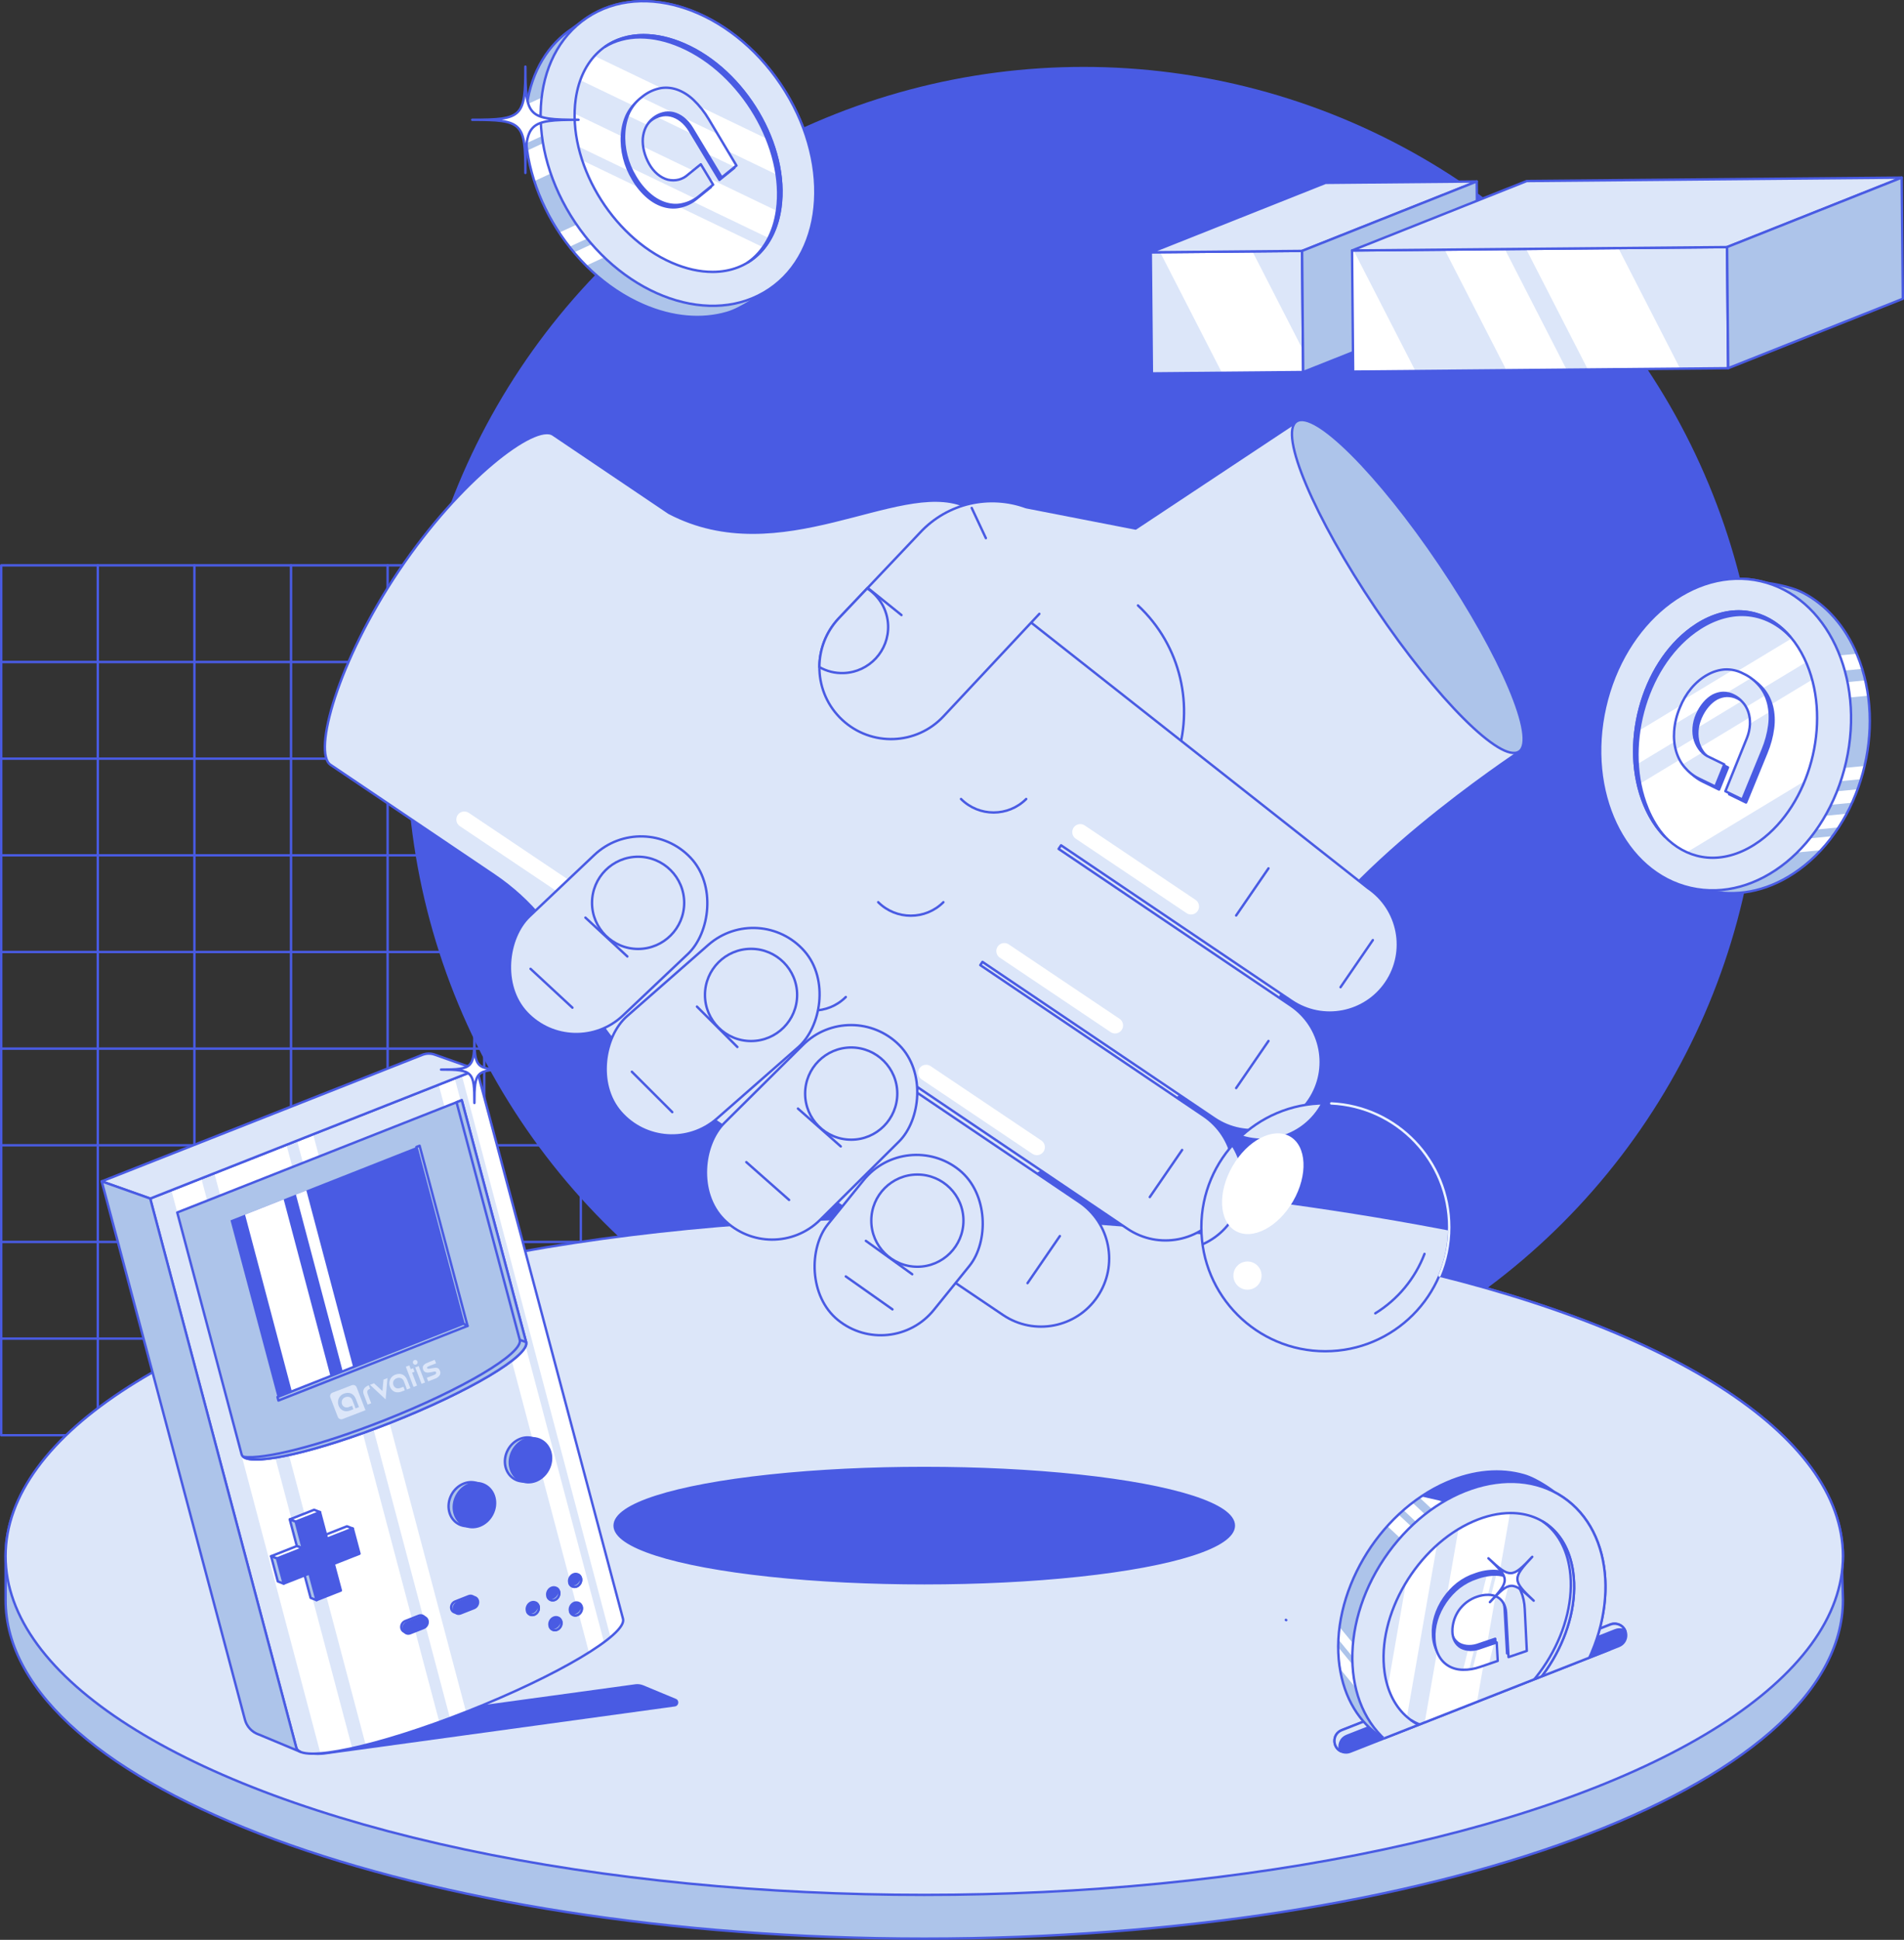 <svg xmlns="http://www.w3.org/2000/svg" xmlns:xlink="http://www.w3.org/1999/xlink" id="Ebene_2" data-name="Ebene 2" viewBox="0 0 594.59 605.49"><rect x="0" y="0" width="594.59" height="605.49" fill="#333333" stroke="none"/><defs><style> .cls-1, .cls-2, .cls-3, .cls-4 { fill: none; } .cls-2 { stroke: #ebf3ff; } .cls-2, .cls-3, .cls-4, .cls-5, .cls-6, .cls-7, .cls-8, .cls-9 { stroke-linecap: round; stroke-linejoin: round; } .cls-2, .cls-3, .cls-5, .cls-6, .cls-7, .cls-8, .cls-9 { stroke-width: .75px; } .cls-10 { clip-path: url(#clippath); } .cls-3, .cls-11, .cls-5, .cls-6, .cls-7, .cls-8, .cls-9 { stroke: #495be3; } .cls-12, .cls-9 { fill: #ebf3ff; } .cls-13, .cls-8 { fill: #fff; } .cls-14, .cls-7 { fill: #adc4ea; } .cls-15, .cls-6 { fill: #dce6f9; } .cls-16, .cls-11, .cls-5 { fill: #495be3; } .cls-4 { stroke: #fff; stroke-width: 5px; } .cls-17 { clip-path: url(#clippath-1); } .cls-18 { clip-path: url(#clippath-4); } .cls-19 { clip-path: url(#clippath-3); } .cls-20 { clip-path: url(#clippath-2); } .cls-21 { clip-path: url(#clippath-7); } .cls-22 { clip-path: url(#clippath-8); } .cls-23 { clip-path: url(#clippath-6); } .cls-24 { clip-path: url(#clippath-5); } .cls-25 { clip-path: url(#clippath-14); } .cls-26 { clip-path: url(#clippath-13); } .cls-27 { clip-path: url(#clippath-12); } .cls-28 { clip-path: url(#clippath-10); } .cls-29 { clip-path: url(#clippath-15); } .cls-30 { clip-path: url(#clippath-11); } .cls-11 { stroke-miterlimit: 10; } </style><clipPath id="clippath"><rect class="cls-6" x="364.27" y="73.82" width="37.81" height="47.23" transform="translate(289.21 481.48) rotate(-90.52)"></rect></clipPath><clipPath id="clippath-1"><rect class="cls-6" x="462.05" y="38" width="37.81" height="117.1" transform="translate(388.76 578.37) rotate(-90.52)"></rect></clipPath><clipPath id="clippath-2"><path class="cls-6" d="m46.9,374.1l45.63,171.44c1.29,4.84,25.18-.24,53.35-11.35,28.18-11.11,49.97-24.05,48.68-28.89l-45.63-171.44-102.04,40.25Z"></path></clipPath><clipPath id="clippath-3"><polygon class="cls-16" points="146.01 413.86 86.95 437.15 71.98 380.91 131.04 357.62 146.01 413.86"></polygon></clipPath><clipPath id="clippath-4"><path class="cls-7" d="m561.81,271.46c19.47-14.17,27.61-44.15,18.18-66.97-3.76-9.08-9.73-15.65-16.8-19.39h0s-.03-.02-.05-.02c-4.32-2.28-11.32-3.13-11.32-3.13h0c-9.49-2.87-20.25-1.09-30.01,6.02-19.47,14.17-27.61,44.15-18.18,66.97,4.56,11.02,12.38,18.34,21.45,21.38h0s.12.04.12.04c2.11.7,4.28,1.17,6.49,1.4l3.08.46h0c8.72,1.69,18.27-.38,27.03-6.76Z"></path></clipPath><clipPath id="clippath-5"><path class="cls-6" d="m534.84,267.74c-9.08,0-17.06-6.19-21.35-16.56-7.64-18.49-.9-43.73,14.73-55.1,4.73-3.44,9.82-5.26,14.73-5.26,9.08,0,17.06,6.19,21.35,16.56,7.64,18.49.9,43.73-14.73,55.1-4.73,3.44-9.82,5.26-14.73,5.26Z"></path></clipPath><clipPath id="clippath-6"><path class="cls-6" d="m544.1,249.54l6.37-15.55c1.01-2.43,1.71-5,2.05-7.6.31-2.33.2-4.64-.32-6.77-.53-2.11-1.46-3.98-2.72-5.47-1.46-1.73-3.2-3.06-5.14-3.93-1.72-.91-3.63-1.34-5.59-1.27-1.88.1-3.78.68-5.58,1.69-3.7,2.04-6.78,5.72-8.58,10.22-.98,2.32-1.59,4.81-1.78,7.31-.34,4.44.88,8.59,3.34,11.39,1.26,1.48,2.74,2.65,4.39,3.44l5.13,2.5,2.79-6.91-4.55-2.22c-2.11-.87-3.75-2.76-4.59-5.28-.76-2.51-.54-5.46.62-8.05.58-1.34,1.34-2.58,2.25-3.64.83-.97,1.78-1.76,2.8-2.32,1-.5,2.04-.78,3.07-.82,1.17-.02,2.31.24,3.34.77,1.05.5,2,1.23,2.81,2.16.77.83,1.37,1.88,1.77,3.07.39,1.19.56,2.49.5,3.84-.07,1.43-.39,2.87-.93,4.22l-6.74,16.65,5.27,2.57Z"></path></clipPath><clipPath id="clippath-7"><polygon class="cls-1" points="432.99 542.06 504.99 513.76 515.52 444.78 443.93 424.36 389.57 459.9 414.49 518.76 427.38 544.27 432.99 542.06"></polygon></clipPath><clipPath id="clippath-8"><path class="cls-7" d="m418.31,520.09c-3.12-22.3,11.86-47.98,33.46-57.36,8.6-3.74,16.95-4.32,24.09-2.27h0s.03,0,.04.01c4.37,1.26,9.51,5.23,9.51,5.23h0c8.14,4.22,13.96,12.42,15.53,23.6,3.12,22.3-11.86,47.98-33.46,57.36-10.44,4.53-20.51,4.42-28.48.59h0s-.09-.05-.09-.05c-1.85-.9-3.59-1.99-5.18-3.27l-2.33-1.69h0c-6.85-4.52-11.68-12.14-13.08-22.17Z"></path></clipPath><clipPath id="clippath-10"><path class="cls-6" d="m451.88,540.35c-10.43,0-17.91-7.05-19.5-18.41-2.51-17.9,10.17-39.44,27.68-47.05,4.02-1.75,7.96-2.63,11.71-2.63,10.43,0,17.9,7.05,19.49,18.41,2.51,17.9-10.17,39.44-27.68,47.05-4.02,1.75-7.96,2.63-11.71,2.63h0Z"></path></clipPath><clipPath id="clippath-11"><path class="cls-6" d="m476.8,515.29l-.64-13.05c-.08-2.05-.51-3.97-1.26-5.69-.67-1.53-1.7-2.79-3.02-3.68-1.32-.87-2.9-1.34-4.61-1.38-1.99-.05-4.07.31-6.14,1.07-1.89.6-3.75,1.58-5.46,2.89-1.63,1.28-3.07,2.84-4.26,4.58-2.45,3.57-3.69,7.67-3.46,11.42.07,1.97.54,3.79,1.38,5.35,1.49,2.77,4.25,4.37,7.56,4.38,1.71.04,3.5-.26,5.28-.87l5.55-1.89-.32-5.77-4.93,1.67c-2.22.87-4.43.84-6.2-.06-1.69-.95-2.68-2.79-2.71-5.02-.03-1.15.15-2.35.52-3.55.34-1.09.87-2.16,1.55-3.14.68-.93,1.49-1.77,2.39-2.46,1.03-.77,2.14-1.35,3.27-1.72,1.13-.39,2.27-.59,3.36-.58,1.02-.02,1.97.19,2.81.61.82.43,1.5,1.07,1.99,1.88.52.87.82,1.9.88,3.03l.76,13.92,5.7-1.94Z"></path></clipPath><clipPath id="clippath-12"><circle class="cls-9" cx="413.85" cy="383.07" r="38.69"></circle></clipPath><clipPath id="clippath-13"><path class="cls-7" d="m164.51,32.96c-3.39,24.2,12.87,52.07,36.32,62.25,9.34,4.06,18.4,4.69,26.15,2.46h0s.03,0,.04-.01c4.74-1.37,10.32-5.67,10.32-5.67h0c8.83-4.58,15.15-13.48,16.85-25.62,3.39-24.2-12.87-52.07-36.32-62.25-11.33-4.92-22.25-4.8-30.91-.64h0s-.1.05-.1.05c-2.01.97-3.89,2.15-5.63,3.55l-2.53,1.83h0c-7.43,4.91-12.68,13.18-14.2,24.06Z"></path></clipPath><clipPath id="clippath-14"><path class="cls-6" d="m222.53,84.87c11.32,0,19.43-7.66,21.16-19.98,2.72-19.42-11.04-42.8-30.04-51.06-4.37-1.9-8.64-2.86-12.71-2.86-11.32,0-19.43,7.66-21.16,19.98-2.72,19.42,11.04,42.8,30.04,51.06,4.37,1.9,8.64,2.86,12.71,2.86Z"></path></clipPath><clipPath id="clippath-15"><path class="cls-6" d="m229.99,51.69l-8.63-14.44c-1.34-2.27-2.95-4.31-4.75-6.03-1.61-1.54-3.43-2.66-5.31-3.3-1.87-.61-3.76-.71-5.52-.3-2.04.48-3.93,1.45-5.57,2.86-1.55,1.18-2.83,2.79-3.77,4.72-.87,1.87-1.38,4.01-1.51,6.28-.3,4.66.95,9.59,3.47,13.72,1.28,2.19,2.86,4.1,4.67,5.62,3.2,2.7,6.97,3.74,10.34,2.85,1.76-.42,3.39-1.23,4.82-2.4l4.47-3.62-3.85-6.38-3.97,3.21c-1.72,1.57-3.98,2.15-6.32,1.61-2.29-.6-4.42-2.39-5.82-4.89-.73-1.28-1.29-2.67-1.64-4.11-.32-1.32-.45-2.65-.36-3.94.12-1.23.43-2.38.92-3.4.57-1.14,1.34-2.1,2.26-2.81.91-.74,1.94-1.27,3.05-1.56,1.02-.3,2.12-.32,3.22-.07,1.1.26,2.18.79,3.17,1.56,1.06.83,1.99,1.9,2.74,3.15l9.28,15.37,4.59-3.71Z"></path></clipPath></defs><g id="Ebene_2-2" data-name="Ebene 2"><circle class="cls-11" cx="338.38" cy="232.31" r="210.93"></circle><g><rect class="cls-3" x=".38" y="176.46" width="271.52" height="271.52"></rect><line class="cls-3" x1=".38" y1="417.82" x2="271.9" y2="417.82"></line><line class="cls-3" x1=".38" y1="387.65" x2="271.9" y2="387.65"></line><line class="cls-3" x1=".38" y1="357.48" x2="271.9" y2="357.48"></line><line class="cls-3" x1=".38" y1="327.31" x2="271.9" y2="327.31"></line><line class="cls-3" x1=".38" y1="297.14" x2="271.9" y2="297.14"></line><line class="cls-3" x1=".38" y1="266.97" x2="271.9" y2="266.97"></line><line class="cls-3" x1=".38" y1="236.8" x2="271.9" y2="236.8"></line><line class="cls-3" x1=".38" y1="206.63" x2="271.9" y2="206.63"></line><line class="cls-3" x1="241.73" y1="176.46" x2="241.73" y2="447.99"></line><line class="cls-3" x1="211.56" y1="176.46" x2="211.56" y2="447.99"></line><line class="cls-3" x1="181.39" y1="176.46" x2="181.39" y2="447.99"></line><line class="cls-3" x1="151.22" y1="176.46" x2="151.22" y2="447.99"></line><line class="cls-3" x1="121.05" y1="176.46" x2="121.05" y2="447.99"></line><line class="cls-3" x1="90.88" y1="176.46" x2="90.88" y2="447.99"></line><line class="cls-3" x1="60.71" y1="176.46" x2="60.71" y2="447.99"></line><line class="cls-3" x1="30.54" y1="176.46" x2="30.54" y2="447.99"></line></g><g><path class="cls-7" d="m575.53,485.71c0-1.54-.14-3.07-.32-4.6v-.02h0c-6.57-56.25-132.34-101.11-286.58-101.11S1.74,427.31,1.74,485.71v13.66c0,58.4,128.45,105.74,286.89,105.74s286.89-47.34,286.89-105.74l-.28-9.59c.14-1.36.28-2.71.28-4.08Z"></path><ellipse class="cls-6" cx="288.63" cy="485.71" rx="286.89" ry="105.74"></ellipse></g><g><g><g><rect class="cls-15" x="364.27" y="73.82" width="37.81" height="47.23" transform="translate(289.21 481.48) rotate(-90.52)"></rect><g class="cls-10"><rect class="cls-13" x="370.24" y="31.01" width="25.76" height="120.19" transform="translate(.65 184.89) rotate(-27.15)"></rect></g><rect class="cls-3" x="364.27" y="73.82" width="37.81" height="47.23" transform="translate(289.21 481.48) rotate(-90.52)"></rect></g><polygon class="cls-6" points="359.39 78.75 413.93 57.07 461.16 56.64 406.62 78.32 359.39 78.75"></polygon><polygon class="cls-7" points="406.62 78.32 406.96 116.13 461.5 94.46 461.16 56.64 406.62 78.32"></polygon></g><g><g><rect class="cls-15" x="462.05" y="38" width="37.81" height="117.1" transform="translate(388.76 578.37) rotate(-90.52)"></rect><g class="cls-17"><rect class="cls-13" x="491.14" y="42.89" width="25.76" height="120.19" transform="translate(8.55 241.38) rotate(-27.15)"></rect><rect class="cls-13" x="465.17" y="43.15" width="16.8" height="120.19" transform="translate(5.08 227.51) rotate(-27.15)"></rect><rect class="cls-13" x="420.04" y="47.62" width="16.8" height="120.19" transform="translate(-1.94 207.41) rotate(-27.15)"></rect></g><rect class="cls-3" x="462.05" y="38" width="37.81" height="117.1" transform="translate(388.76 578.37) rotate(-90.52)"></rect></g><polygon class="cls-6" points="422.24 78.18 476.78 56.5 593.87 55.44 539.34 77.12 422.24 78.18"></polygon><polygon class="cls-7" points="539.34 77.12 539.68 114.93 594.22 93.26 593.87 55.44 539.34 77.12"></polygon></g></g><g><path class="cls-16" d="m211.05,530.25l-10.17-4.22c-.77-.32-1.61-.43-2.43-.33l-117.23,16.04,11.38,4.73c2.83,1.17,5.92,1.57,8.95,1.16l109.18-14.99c1.27-.16,1.51-1.89.33-2.39Z"></path><g><path class="cls-15" d="m46.9,374.1l45.63,171.44c1.29,4.84,25.18-.24,53.35-11.35,28.18-11.11,49.97-24.05,48.68-28.89l-45.63-171.44-102.04,40.25Z"></path><g class="cls-20"><polygon class="cls-13" points="140.91 551.56 118.2 559.74 63.8 354.33 86.5 346.15 140.91 551.56"></polygon><polygon class="cls-13" points="148.85 546.84 144.21 550.23 89.8 344.82 94.44 341.43 148.85 546.84"></polygon><polygon class="cls-13" points="112.38 554.72 103.25 559.3 48.85 353.88 57.97 349.3 112.38 554.72"></polygon><polygon class="cls-13" points="200.57 527.54 195.93 530.93 141.53 325.52 146.17 322.13 200.57 527.54"></polygon><polygon class="cls-13" points="193.63 531.51 188.99 534.9 134.59 329.49 139.23 326.1 193.63 531.51"></polygon></g><path class="cls-3" d="m46.9,374.1l45.63,171.44c1.29,4.84,25.18-.24,53.35-11.35,28.18-11.11,49.97-24.05,48.68-28.89l-45.63-171.44-102.04,40.25Z"></path></g><path class="cls-7" d="m55.35,378.45l20.1,75.51c1.12,4.22,21.92-.21,46.46-9.89,24.54-9.68,43.52-20.94,42.39-25.16l-20.1-75.51-88.85,35.05Z"></path><g><polygon class="cls-16" points="146.01 413.86 86.95 437.15 71.98 380.91 131.04 357.62 146.01 413.86"></polygon><g class="cls-19"><polygon class="cls-13" points="132.9 541.68 120.98 546.99 66.58 341.58 78.5 336.26 132.9 541.68"></polygon><polygon class="cls-13" points="141.71 545.37 138.87 548.28 84.47 342.87 87.3 339.95 141.71 545.37"></polygon></g></g><path class="cls-7" d="m164.3,418.92l-20.1-75.51-1.63.64,19.74,74.15c1.12,4.22-17.86,15.48-42.39,25.16-20.04,7.9-37.58,12.3-43.95,11.35,3.5,2.83,23.1-1.62,45.94-10.63,24.54-9.68,43.52-20.94,42.39-25.16Z"></path><polygon class="cls-7" points="131.04 357.62 130.04 358.01 144.72 413.15 86.66 436.05 86.95 437.15 146.01 413.86 131.04 357.62"></polygon><ellipse class="cls-7" cx="164.11" cy="455.56" rx="7.04" ry="6.27" transform="translate(-315.31 387.57) rotate(-62.12)"></ellipse><ellipse class="cls-5" cx="165.65" cy="455.81" rx="7.04" ry="6.27" transform="translate(-314.71 389.06) rotate(-62.12)"></ellipse><ellipse class="cls-7" cx="146.52" cy="469.52" rx="7.04" ry="6.27" transform="translate(-337.01 379.45) rotate(-62.12)"></ellipse><ellipse class="cls-5" cx="148.15" cy="469.81" rx="7.04" ry="6.27" transform="translate(-336.4 381.05) rotate(-62.12)"></ellipse><polygon class="cls-5" points="112.27 484.96 110.18 477.1 102.14 480.27 99.93 471.96 92.33 474.96 94.54 483.27 86.5 486.44 88.59 494.3 96.63 491.13 98.85 499.45 106.45 496.45 104.23 488.13 112.27 484.96"></polygon><path class="cls-7" d="m131.66,507.65l-4.24,1.67c-.89.35-1.81-.11-2.05-1.03h0c-.24-.92.28-1.95,1.17-2.3l4.24-1.67c.89-.35,1.81.11,2.05,1.03h0c.24.92-.28,1.95-1.17,2.3Z"></path><path class="cls-5" d="m132.33,508.12l-4.24,1.67c-.89.35-1.81-.11-2.05-1.03h0c-.24-.92.28-1.95,1.17-2.3l4.24-1.67c.89-.35,1.81.11,2.05,1.03h0c.24.92-.28,1.95-1.17,2.3Z"></path><path class="cls-7" d="m147.23,501.55l-4.24,1.67c-.89.35-1.81-.11-2.05-1.03h0c-.24-.92.28-1.95,1.17-2.3l4.24-1.67c.89-.35,1.81.11,2.05,1.03h0c.24.92-.28,1.95-1.17,2.3Z"></path><path class="cls-5" d="m148.06,501.92l-4.24,1.67c-.89.35-1.81-.11-2.05-1.03h0c-.24-.92.28-1.95,1.17-2.3l4.24-1.67c.89-.35,1.81.11,2.05,1.03h0c.24.92-.28,1.95-1.17,2.3Z"></path><ellipse class="cls-5" cx="179.59" cy="493.31" rx="2.06" ry="1.83" transform="translate(-340.43 421.34) rotate(-62.12)"></ellipse><path class="cls-7" d="m181.41,492.59c-.12-.45-.39-.8-.73-1.02.04.09.08.18.11.29.28,1.04-.31,2.2-1.32,2.6-.57.22-1.14.15-1.58-.14.38.84,1.3,1.23,2.21.88,1-.4,1.59-1.56,1.32-2.6Z"></path><path class="cls-6" d="m148.94,333.85l-13.22-4.68c-1.24-.44-2.59-.41-3.81.07l-100.14,39.5,15.14,5.36,102.04-40.25Z"></path><path class="cls-7" d="m92.54,545.54l-31.46-118.21-14.17-53.23-15.14-5.36,44.72,168.02c.57,2.14,2.16,3.86,4.24,4.6l.16.06s.01,0,.02,0l12.79,5.33h0c-.62-.31-1.02-.7-1.15-1.21Z"></path><polygon class="cls-8" points="99.93 471.96 98.09 471.25 90.49 474.25 92.33 474.96 99.93 471.96"></polygon><polygon class="cls-7" points="94.54 483.27 92.33 474.96 90.49 474.25 92.7 482.57 94.54 483.27"></polygon><polygon class="cls-8" points="86.5 486.44 94.54 483.27 92.7 482.57 84.66 485.74 86.5 486.44"></polygon><polygon class="cls-7" points="88.59 494.3 86.5 486.44 84.66 485.74 86.76 493.6 88.59 494.3"></polygon><polygon class="cls-7" points="98.85 499.45 97.01 498.74 95.14 491.72 96.63 491.13 98.85 499.45"></polygon><polygon class="cls-8" points="110.18 477.1 108.35 476.4 101.8 478.98 102.14 480.27 110.18 477.1"></polygon><ellipse class="cls-5" cx="172.76" cy="497.5" rx="2.06" ry="1.83" transform="translate(-347.78 417.54) rotate(-62.12)"></ellipse><path class="cls-7" d="m174.58,496.78c-.12-.45-.39-.8-.73-1.02.04.09.08.18.11.29.28,1.04-.31,2.2-1.32,2.6-.57.22-1.14.15-1.58-.14.38.84,1.3,1.23,2.21.88,1-.4,1.59-1.56,1.32-2.6Z"></path><ellipse class="cls-5" cx="166.38" cy="502.1" rx="2.06" ry="1.83" transform="translate(-355.24 414.34) rotate(-62.12)"></ellipse><path class="cls-7" d="m168.19,501.38c-.12-.45-.39-.8-.73-1.02.04.09.08.18.11.29.28,1.04-.31,2.2-1.32,2.6-.57.22-1.14.15-1.58-.14.38.84,1.3,1.23,2.21.88,1-.4,1.59-1.56,1.32-2.6Z"></path><ellipse class="cls-5" cx="173.45" cy="506.82" rx="2.06" ry="1.83" transform="translate(-355.65 423.1) rotate(-62.12)"></ellipse><path class="cls-7" d="m175.26,506.1c-.12-.45-.39-.8-.73-1.02.04.09.08.18.11.29.28,1.04-.31,2.2-1.32,2.6-.57.22-1.14.15-1.58-.14.38.84,1.3,1.23,2.21.88,1-.4,1.59-1.56,1.32-2.6Z"></path><ellipse class="cls-5" cx="179.83" cy="502.22" rx="2.06" ry="1.83" transform="translate(-348.19 426.3) rotate(-62.12)"></ellipse><path class="cls-7" d="m181.64,501.51c-.12-.45-.39-.8-.73-1.02.04.09.08.18.11.29.28,1.04-.31,2.2-1.32,2.6-.57.22-1.14.15-1.58-.14.38.84,1.3,1.23,2.21.88,1-.4,1.59-1.56,1.32-2.6Z"></path><line class="cls-3" x1="146.01" y1="413.86" x2="144.72" y2="413.15"></line><line class="cls-7" x1="164.3" y1="418.92" x2="162.31" y2="418.2"></line><path class="cls-8" d="m158.57,333.85c-9.87,0-10.42.55-10.42,10.42,0-9.87-.55-10.42-10.42-10.42,9.88,0,10.42-.55,10.42-10.42,0,9.88.55,10.42,10.42,10.42Z"></path><g id="Ebene_2-3" data-name="Ebene 2"><g id="Ebene_1-2" data-name="Ebene 1-2"><path class="cls-15" d="m115.91,438l-1.1.42-1.23-3.21c-.12-.3-.18-.62-.15-.95.03-.28.12-.56.27-.8.16-.24.36-.46.6-.62.26-.19.55-.34.86-.46l.42,1.09c-.17.06-.33.15-.49.24-.13.08-.24.19-.31.33-.07.15-.1.31-.09.47.02.24.07.48.16.71l1.06,2.76Z"></path><path class="cls-15" d="m115.55,432.24l1.24-.48,2.64,2.43.33-3.57,1.24-.48-.58,6.65-4.87-4.55Z"></path><path class="cls-15" d="m127.82,426.18l.45,1.17.75-.29.42,1.1-.75.29,1.55,4.03-1.09.42-2.42-6.3,1.09-.42Z"></path><path class="cls-15" d="m130.37,424.94c.07.18.06.39-.02.57-.07.18-.22.33-.4.4-.19.07-.39.07-.57-.01-.19-.08-.33-.22-.4-.41-.07-.18-.06-.39.02-.57.08-.19.23-.33.41-.4.18-.07.39-.06.56.02.18.08.32.22.39.41Zm.38,1.45l1.98,5.13-1.08.41-1.98-5.13,1.08-.41Z"></path><path class="cls-15" d="m137.37,427.81c.23.48.2,1.05-.09,1.5-.38.5-.9.87-1.5,1.05l-2.06.79-.43-1.11,1.59-.61.65-.25c.16-.06.31-.15.44-.24.1-.07.18-.17.22-.29.03-.13.02-.26-.04-.37-.02-.08-.08-.14-.16-.17-.09-.03-.18-.03-.27-.02-.11.01-.22.04-.35.06l-.39.09-.54.09c-.24.05-.49.08-.74.09-.22.01-.44,0-.65-.06-.42-.1-.76-.42-.89-.83-.12-.27-.16-.56-.12-.85.04-.25.16-.48.34-.65.21-.21.46-.39.73-.51.31-.15.66-.31,1.06-.46l1.59-.61.42,1.09-1.7.65-.53.21c-.13.05-.26.1-.38.18-.08.05-.15.11-.2.19-.03.08-.03.17,0,.25.02.07.07.13.14.16.07.03.16.05.24.05.1,0,.21,0,.31-.02l.34-.05.58-.1c.27-.04.52-.08.76-.11.22-.03.45-.03.67,0,.2.03.39.12.55.24.18.17.32.38.39.62Z"></path><path class="cls-15" d="m127.07,433.7l1.08-.42-.96-2.49c-.14-.39-.35-.75-.62-1.07-.23-.28-.53-.51-.86-.67-.33-.15-.7-.23-1.06-.22-.43.01-.84.1-1.24.26-.36.14-.7.35-.98.62-.27.26-.48.57-.62.91-.14.35-.22.72-.23,1.09-.01.38.06.77.2,1.13.14.37.35.71.62,1,.24.25.54.45.86.59.33.12.69.17,1.04.15.37,0,.73-.08,1.07-.22l1.04-.4-.42-1.1-.94.36c-.42.18-.89.2-1.32.05-.41-.17-.73-.51-.87-.94-.08-.21-.12-.44-.11-.67,0-.21.05-.42.14-.62.09-.18.22-.35.38-.48.17-.16.37-.28.59-.36.22-.09.45-.13.68-.14.22-.01.43.02.64.09.42.16.75.49.91.91l.59,1.54"></path><path class="cls-15" d="m109.89,432.36l-6.06,2.33c-.6.23-.9.9-.67,1.5l2.33,6.06c.23.6.9.9,1.5.67l7.14-2.75-.42-1.08-2.33-6.06c-.23-.6-.9-.89-1.5-.66Zm2.24,6.83l-1.1.42-.4-1.09-.6-1.55c-.08-.21-.2-.41-.36-.57-.15-.15-.34-.27-.54-.34-.2-.07-.42-.1-.64-.09-.23,0-.46.06-.68.14-.22.08-.42.2-.59.36-.16.14-.28.32-.37.51-.09.19-.13.4-.14.62-.01.22.01.45.08.66.14.43.46.77.87.94.43.15.9.14,1.32-.05l.96-.37.42,1.09-1.05.4c-.34.13-.7.21-1.07.22-.71.03-1.39-.25-1.88-.76-.8-.86-1.03-2.11-.59-3.2.15-.34.36-.65.62-.91.28-.27.61-.48.98-.61.39-.16.81-.25,1.24-.26.36,0,.72.07,1.05.21.34.16.63.39.87.67.26.32.47.68.62,1.07l.96,2.49Z"></path></g></g></g><line class="cls-3" x1="401.69" y1="505.68" x2="401.54" y2="505.62"></line><g><g><path class="cls-14" d="m561.81,271.46c19.47-14.17,27.61-44.15,18.18-66.97-3.76-9.08-9.73-15.65-16.8-19.39h0s-.03-.02-.05-.02c-4.32-2.28-11.32-3.13-11.32-3.13h0c-9.49-2.87-20.25-1.09-30.01,6.02-19.47,14.17-27.61,44.15-18.18,66.97,4.56,11.02,12.38,18.34,21.45,21.38h0s.12.04.12.04c2.11.7,4.28,1.17,6.49,1.4l3.08.46h0c8.72,1.69,18.27-.38,27.03-6.76Z"></path><g class="cls-18"><rect class="cls-13" x="543.83" y="161.71" width="4.85" height="113.19" transform="translate(711.15 -346.37) rotate(84.5)"></rect><rect class="cls-13" x="542.39" y="153.29" width="4.85" height="113.19" transform="translate(701.47 -352.55) rotate(84.5)"></rect><rect class="cls-13" x="542.05" y="195.27" width="4.01" height="113.19" transform="translate(742.57 -313.84) rotate(84.5)"></rect><rect class="cls-13" x="539.81" y="202.79" width="4.01" height="113.19" transform="translate(748.03 -304.82) rotate(84.5)"></rect><rect class="cls-13" x="542.12" y="209.13" width="4.01" height="113.19" transform="translate(756.42 -301.37) rotate(84.5)"></rect><rect class="cls-13" x="540.76" y="188.32" width="4.01" height="113.19" transform="translate(734.48 -318.84) rotate(84.5)"></rect></g><path class="cls-3" d="m561.81,271.46c19.47-14.17,27.61-44.15,18.18-66.97-3.76-9.08-9.73-15.65-16.8-19.39h0s-.03-.02-.05-.02c-4.32-2.28-11.32-3.13-11.32-3.13h0c-9.49-2.87-20.25-1.09-30.01,6.02-19.47,14.17-27.61,44.15-18.18,66.97,4.56,11.02,12.38,18.34,21.45,21.38h0s.12.04.12.04c2.11.7,4.28,1.17,6.49,1.4l3.08.46h0c8.72,1.69,18.27-.38,27.03-6.76Z"></path></g><ellipse class="cls-6" cx="538.9" cy="229.28" rx="49.09" ry="38.59" transform="translate(195.74 703.86) rotate(-77.18)"></ellipse><g><path class="cls-15" d="m534.84,267.74c-9.08,0-17.06-6.19-21.35-16.56-7.64-18.49-.9-43.73,14.73-55.1,4.73-3.44,9.82-5.26,14.73-5.26,9.08,0,17.06,6.19,21.35,16.56,7.64,18.49.9,43.73-14.73,55.1-4.73,3.44-9.82,5.26-14.73,5.26Z"></path><g class="cls-24"><rect class="cls-13" x="531.01" y="172.37" width="25.88" height="136.31" transform="translate(468.63 -349.44) rotate(58.87)"></rect><rect class="cls-13" x="526.92" y="153.24" width="8.68" height="136.31" transform="translate(446.13 -347.82) rotate(58.87)"></rect></g><path class="cls-3" d="m534.84,267.74c-9.08,0-17.06-6.19-21.35-16.56-7.64-18.49-.9-43.73,14.73-55.1,4.73-3.44,9.82-5.26,14.73-5.26,9.08,0,17.06,6.19,21.35,16.56,7.64,18.49.9,43.73-14.73,55.1-4.73,3.44-9.82,5.26-14.73,5.26Z"></path></g><path class="cls-5" d="m514.5,252.29c-7.64-18.49-.9-43.73,14.73-55.1,4.73-3.44,9.82-5.26,14.73-5.26,5.63,0,10.83,2.38,14.99,6.66-4.32-4.96-9.91-7.76-16-7.76-4.91,0-10.01,1.82-14.73,5.26-15.63,11.37-22.38,36.61-14.73,55.1,1.63,3.94,3.8,7.28,6.35,9.9-2.12-2.44-3.94-5.38-5.35-8.8Z"></path><g><path class="cls-5" d="m545.27,250.48l6.37-15.55c1.01-2.43,1.71-5,2.05-7.6.31-2.33.2-4.64-.32-6.77-.53-2.11-1.46-3.98-2.72-5.47-1.46-1.73-3.2-3.06-5.14-3.93-1.72-.91-3.63-1.34-5.59-1.27-1.88.1-3.78.68-5.58,1.69-3.7,2.04-6.78,5.72-8.58,10.22-.98,2.32-1.59,4.81-1.78,7.31-.34,4.44.88,8.59,3.34,11.39,1.26,1.48,2.74,2.65,4.39,3.44l5.13,2.5,2.79-6.91-4.55-2.22c-2.11-.87-3.75-2.76-4.59-5.28-.76-2.51-.54-5.46.62-8.05.58-1.34,1.34-2.58,2.25-3.64.83-.97,1.78-1.76,2.8-2.32,1-.5,2.04-.78,3.07-.82,1.17-.02,2.31.24,3.34.77,1.05.5,2,1.23,2.81,2.16.77.83,1.37,1.88,1.77,3.07.39,1.19.56,2.49.5,3.84-.07,1.43-.39,2.87-.93,4.22l-6.74,16.65,5.27,2.57Z"></path><g><path class="cls-15" d="m544.1,249.54l6.37-15.55c1.01-2.43,1.71-5,2.05-7.6.31-2.33.2-4.64-.32-6.77-.53-2.11-1.46-3.98-2.72-5.47-1.46-1.73-3.2-3.06-5.14-3.93-1.72-.91-3.63-1.34-5.59-1.27-1.88.1-3.78.68-5.58,1.69-3.7,2.04-6.78,5.72-8.58,10.22-.98,2.32-1.59,4.81-1.78,7.31-.34,4.44.88,8.59,3.34,11.39,1.26,1.48,2.74,2.65,4.39,3.44l5.13,2.5,2.79-6.91-4.55-2.22c-2.11-.87-3.75-2.76-4.59-5.28-.76-2.51-.54-5.46.62-8.05.58-1.34,1.34-2.58,2.25-3.64.83-.97,1.78-1.76,2.8-2.32,1-.5,2.04-.78,3.07-.82,1.17-.02,2.31.24,3.34.77,1.05.5,2,1.23,2.81,2.16.77.83,1.37,1.88,1.77,3.07.39,1.19.56,2.49.5,3.84-.07,1.43-.39,2.87-.93,4.22l-6.74,16.65,5.27,2.57Z"></path><g class="cls-23"><rect class="cls-13" x="523.85" y="177.58" width="5.1" height="86.86" transform="translate(443.46 -343.85) rotate(58.87)"></rect><rect class="cls-13" x="530.7" y="187.47" width="5.1" height="86.86" transform="translate(455.23 -344.93) rotate(58.87)"></rect></g><path class="cls-3" d="m544.1,249.54l6.37-15.55c1.01-2.43,1.71-5,2.05-7.6.31-2.33.2-4.64-.32-6.77-.53-2.11-1.46-3.98-2.72-5.47-1.46-1.73-3.2-3.06-5.14-3.93-1.72-.91-3.63-1.34-5.59-1.27-1.88.1-3.78.68-5.58,1.69-3.7,2.04-6.78,5.72-8.58,10.22-.98,2.32-1.59,4.81-1.78,7.31-.34,4.44.88,8.59,3.34,11.39,1.26,1.48,2.74,2.65,4.39,3.44l5.13,2.5,2.79-6.91-4.55-2.22c-2.11-.87-3.75-2.76-4.59-5.28-.76-2.51-.54-5.46.62-8.05.58-1.34,1.34-2.58,2.25-3.64.83-.97,1.78-1.76,2.8-2.32,1-.5,2.04-.78,3.07-.82,1.17-.02,2.31.24,3.34.77,1.05.5,2,1.23,2.81,2.16.77.83,1.37,1.88,1.77,3.07.39,1.19.56,2.49.5,3.84-.07,1.43-.39,2.87-.93,4.22l-6.74,16.65,5.27,2.57Z"></path></g></g></g><g><path class="cls-5" d="m505.53,513.78l-83.86,32.97c-.73.29-1.54.33-2.3.12h0c-3.34-.93-3.58-5.58-.35-6.85l83.86-32.97c.73-.29,1.54-.33,2.3-.12h0c3.34.93,3.58,5.58.35,6.85Z"></path><path class="cls-6" d="m420.61,541.81l83.86-32.97c.73-.29,1.54-.33,2.3-.12.29.08.54.2.78.33-.38-.96-1.17-1.78-2.37-2.11-.76-.21-1.56-.17-2.3.12l-83.86,32.97c-2.95,1.16-3,5.13-.43,6.52-.68-1.72-.05-3.92,2.02-4.73Z"></path><g class="cls-21"><g><g><path class="cls-14" d="m418.31,520.09c-3.12-22.3,11.86-47.98,33.46-57.36,8.6-3.74,16.95-4.32,24.09-2.27h0s.03,0,.04.01c4.37,1.26,9.51,5.23,9.51,5.23h0c8.14,4.22,13.96,12.42,15.53,23.6,3.12,22.3-11.86,47.98-33.46,57.36-10.44,4.53-20.51,4.42-28.48.59h0s-.09-.05-.09-.05c-1.85-.9-3.59-1.99-5.18-3.27l-2.33-1.69h0c-6.85-4.52-11.68-12.14-13.08-22.17Z"></path><g class="cls-22"><rect class="cls-13" x="461.18" y="449.19" width="5.03" height="104.3" transform="translate(-219.2 497.53) rotate(-46.91)"></rect><rect class="cls-13" x="477.27" y="438.05" width="5.03" height="104.3" transform="translate(-205.96 505.75) rotate(-46.91)"></rect><rect class="cls-13" x="466.88" y="445.12" width="3.62" height="104.3" transform="translate(-214.64 499.89) rotate(-46.91)"></rect><rect class="cls-13" x="471.74" y="441.06" width="3.62" height="104.3" transform="translate(-210.13 502.15) rotate(-46.91)"></rect><rect class="cls-13" x="490.81" y="428.45" width="8.76" height="104.3" transform="translate(-194.06 513.96) rotate(-46.91)"></rect><rect class="cls-13" x="428.5" y="499.11" width="3.84" height="66.37" transform="translate(-240.32 395.5) rotate(-39.51)"></rect><rect class="cls-13" x="433.15" y="496.44" width="2.76" height="66.37" transform="translate(-237.68 397.51) rotate(-39.51)"></rect><rect class="cls-5" x="431.77" y="453.23" width="58.8" height="17.21" transform="translate(113.99 -90.83) rotate(12.82)"></rect></g><path class="cls-3" d="m418.31,520.09c-3.12-22.3,11.86-47.98,33.46-57.36,8.6-3.74,16.95-4.32,24.09-2.27h0s.03,0,.04.01c4.37,1.26,9.51,5.23,9.51,5.23h0c8.14,4.22,13.96,12.42,15.53,23.6,3.12,22.3-11.86,47.98-33.46,57.36-10.44,4.53-20.51,4.42-28.48.59h0s-.09-.05-.09-.05c-1.85-.9-3.59-1.99-5.18-3.27l-2.33-1.69h0c-6.85-4.52-11.68-12.14-13.08-22.17Z"></path></g><g><ellipse class="cls-15" cx="461.83" cy="506.31" rx="47.03" ry="35.62" transform="translate(-215.99 607.26) rotate(-56.1)"></ellipse><ellipse class="cls-3" cx="461.83" cy="506.31" rx="47.03" ry="35.62" transform="translate(-215.99 607.26) rotate(-56.1)"></ellipse></g><g><path class="cls-15" d="m451.88,540.35c-10.43,0-17.91-7.05-19.5-18.41-2.51-17.9,10.17-39.44,27.68-47.05,4.02-1.75,7.96-2.63,11.71-2.63,10.43,0,17.9,7.05,19.49,18.41,2.51,17.9-10.17,39.44-27.68,47.05-4.02,1.75-7.96,2.63-11.71,2.63h0Z"></path><g class="cls-28"><rect class="cls-13" x="449.97" y="457.08" width="14.98" height="104.3" transform="translate(94.49 -71.15) rotate(9.91)"></rect><rect class="cls-13" x="436.62" y="456.14" width="7.49" height="104.3" transform="translate(94.07 -68.22) rotate(9.91)"></rect></g><path class="cls-3" d="m451.88,540.35c-10.43,0-17.91-7.05-19.5-18.41-2.51-17.9,10.17-39.44,27.68-47.05,4.02-1.75,7.96-2.63,11.71-2.63,10.43,0,17.9,7.05,19.49,18.41,2.51,17.9-10.17,39.44-27.68,47.05-4.02,1.75-7.96,2.63-11.71,2.63h0Z"></path></g><path class="cls-6" d="m491.27,490.67c-1.01-7.19-4.38-12.65-9.37-15.69,4.41,3.14,7.4,8.32,8.33,15,2.51,17.9-10.17,39.44-27.68,47.05-4.02,1.75-7.96,2.63-11.71,2.63h0c-3.82,0-7.24-.96-10.13-2.71,3.09,2.2,6.87,3.41,11.16,3.41h0c3.75,0,7.69-.89,11.71-2.63,17.51-7.61,30.19-29.15,27.68-47.05Z"></path></g></g><line class="cls-3" x1="432.58" y1="542.46" x2="502.64" y2="514.92"></line><g><path class="cls-5" d="m476.34,514.14l-.64-13.05c-.08-2.05-.51-3.97-1.26-5.69-.67-1.53-1.7-2.79-3.02-3.68-1.32-.87-2.9-1.34-4.61-1.38-1.99-.05-4.07.31-6.14,1.07-1.89.6-3.75,1.58-5.46,2.89-1.63,1.28-3.07,2.84-4.26,4.58-2.45,3.57-3.69,7.67-3.46,11.42.07,1.97.54,3.79,1.38,5.35,1.49,2.77,4.25,4.37,7.56,4.38,1.71.04,3.5-.26,5.28-.87l5.55-1.89-.32-5.77-4.93,1.67c-2.22.87-4.43.84-6.2-.06-1.69-.95-2.68-2.79-2.71-5.02-.03-1.15.15-2.35.52-3.55.34-1.09.87-2.16,1.55-3.14.68-.93,1.49-1.77,2.39-2.46,1.03-.77,2.14-1.35,3.27-1.72,1.13-.39,2.27-.59,3.36-.58,1.02-.02,1.97.19,2.81.61.82.43,1.5,1.07,1.99,1.88.52.87.82,1.9.88,3.03l.76,13.92,5.7-1.94Z"></path><g><path class="cls-15" d="m476.8,515.29l-.64-13.05c-.08-2.05-.51-3.97-1.26-5.69-.67-1.53-1.7-2.79-3.02-3.68-1.32-.87-2.9-1.34-4.61-1.38-1.99-.05-4.07.31-6.14,1.07-1.89.6-3.75,1.58-5.46,2.89-1.63,1.28-3.07,2.84-4.26,4.58-2.45,3.57-3.69,7.67-3.46,11.42.07,1.97.54,3.79,1.38,5.35,1.49,2.77,4.25,4.37,7.56,4.38,1.71.04,3.5-.26,5.28-.87l5.55-1.89-.32-5.77-4.93,1.67c-2.22.87-4.43.84-6.2-.06-1.69-.95-2.68-2.79-2.71-5.02-.03-1.15.15-2.35.52-3.55.34-1.09.87-2.16,1.55-3.14.68-.93,1.49-1.77,2.39-2.46,1.03-.77,2.14-1.35,3.27-1.72,1.13-.39,2.27-.59,3.36-.58,1.02-.02,1.97.19,2.81.61.82.43,1.5,1.07,1.99,1.88.52.87.82,1.9.88,3.03l.76,13.92,5.7-1.94Z"></path><g class="cls-30"><polygon class="cls-13" points="455.33 557.63 450.91 556.65 476.35 455.36 480.77 456.34 455.33 557.63"></polygon><polygon class="cls-13" points="449.41 558.43 447.64 558.03 473.08 456.74 474.85 457.14 449.41 558.43"></polygon></g><path class="cls-3" d="m476.8,515.29l-.64-13.05c-.08-2.05-.51-3.97-1.26-5.69-.67-1.53-1.7-2.79-3.02-3.68-1.32-.87-2.9-1.34-4.61-1.38-1.99-.05-4.07.31-6.14,1.07-1.89.6-3.75,1.58-5.46,2.89-1.63,1.28-3.07,2.84-4.26,4.58-2.45,3.57-3.69,7.67-3.46,11.42.07,1.97.54,3.79,1.38,5.35,1.49,2.77,4.25,4.37,7.56,4.38,1.71.04,3.5-.26,5.28-.87l5.55-1.89-.32-5.77-4.93,1.67c-2.22.87-4.43.84-6.2-.06-1.69-.95-2.68-2.79-2.71-5.02-.03-1.15.15-2.35.52-3.55.34-1.09.87-2.16,1.55-3.14.68-.93,1.49-1.77,2.39-2.46,1.03-.77,2.14-1.35,3.27-1.72,1.13-.39,2.27-.59,3.36-.58,1.02-.02,1.97.19,2.81.61.82.43,1.5,1.07,1.99,1.88.52.87.82,1.9.88,3.03l.76,13.92,5.7-1.94Z"></path></g></g><path class="cls-8" d="m478.95,499.62c-6.7-6.26-7.42-6.24-13.68.46,6.26-6.7,6.24-7.42-.46-13.69,6.7,6.27,7.42,6.24,13.69-.46-6.27,6.7-6.24,7.42.45,13.69Z"></path></g><g><path class="cls-6" d="m404.95,131.62l-50.32,33.35-34.25-6.67s-43.52,26.12-39.52,30.87c-7.33,2.01-14.33,5.2-20.71,9.5l-34.56,23.91-.05-.08-41.14,26.89c-9.74,6.57-12.31,19.78-5.74,29.52h0c6.57,9.74,19.79,12.31,29.52,5.74l38.12-24.85.76,1.13-38.57,25.15c-9.74,6.57-12.31,19.79-5.74,29.52,6.57,9.74,19.79,12.31,29.52,5.74l38.57-25.15.68,1.01-35.84,23.31c-9.74,6.57-12.31,19.79-5.74,29.52,6.57,9.74,19.78,12.31,29.52,5.74l35.84-23.31.84,1.25-21.59,13.7c-9.74,6.57-12.31,19.78-5.74,29.52h0c6.57,9.74,19.78,12.31,29.52,5.74l24.13-15.42-.03-.04,53.83-29.24c11.37-7.67,20.25-18.5,25.55-31.16l1.26-3.02c12.35-30.3,71.36-69.12,71.36-69.12l-69.5-103.04Z"></path><path class="cls-3" d="m355.37,188.98c13.55,12.65,17.61,31.67,11.86,48.12"></path><path class="cls-6" d="m427.16,277.16l-113.53-89.43c-11.83-7.98.51-24.71-12.75-29.96-20.66-8.19-57.1,20.57-91.96,2.32l-36.21-24.42h0s0,0,0,0c-5.56-3.75-28.91,13.92-48.1,42.38-19.19,28.45-26.97,56.91-21.4,60.66,0,0,0,0,0,0h0s51.11,34.47,51.11,34.47c11.37,7.67,20.25,18.5,25.55,31.16l1.26,3.02c5.29,12.66,14.17,23.49,25.55,31.16l48.54,32.74-.03.04,58.03,39.14c9.74,6.57,22.95,4,29.52-5.74h0c6.57-9.74,4-22.95-5.74-29.52l-55.49-37.43.84-1.25,69.74,47.04c9.74,6.57,22.95,4,29.52-5.74,6.57-9.74,4-22.95-5.74-29.52l-69.74-47.04.68-1.01,72.47,48.88c9.74,6.57,22.95,4,29.52-5.74,6.57-9.74,4-22.95-5.74-29.52l-72.47-48.88.76-1.13,72.02,48.58c9.74,6.57,22.95,4,29.52-5.74h0c6.57-9.74,4-22.95-5.74-29.52Z"></path><line class="cls-4" x1="145" y1="255.79" x2="179.59" y2="279.01"></line><path class="cls-6" d="m264.13,311.2c-5.62,5.62-14.73,5.62-20.36,0"></path><rect class="cls-6" x="168.8" y="256.7" width="42.53" height="70.42" rx="21.27" ry="21.27" transform="translate(108.74 630.62) rotate(-133.43)"></rect><rect class="cls-6" x="201.25" y="283.88" width="42.53" height="76.28" rx="21.27" ry="21.27" transform="translate(127.08 701.63) rotate(-131.24)"></rect><rect class="cls-6" x="232.19" y="314.83" width="42.53" height="77.22" rx="21.27" ry="21.27" transform="translate(181.1 782.3) rotate(-134.78)"></rect><rect class="cls-6" x="259.36" y="358.51" width="42.53" height="60.23" rx="21.27" ry="21.27" transform="translate(254.41 867.26) rotate(-141.03)"></rect><path class="cls-6" d="m320.38,158.29c-11.26-4.1-24.38-1.38-33.06,7.95l-25.44,26.82c-8.42,9.05-7.91,23.22,1.14,31.64h0c9.05,8.42,23.22,7.91,31.64-1.14l29.91-31.96"></path><ellipse class="cls-7" cx="439.64" cy="183.06" rx="12.15" ry="62.14" transform="translate(-27.2 277.14) rotate(-34)"></ellipse><path class="cls-6" d="m320.47,249.39c-5.62,5.62-14.73,5.62-20.36,0"></path><path class="cls-6" d="m294.61,281.6c-5.62,5.62-14.73,5.62-20.36,0"></path><line class="cls-3" x1="182.82" y1="286.42" x2="195.91" y2="298.54"></line><line class="cls-3" x1="165.68" y1="302.4" x2="178.76" y2="314.53"></line><circle class="cls-6" cx="234.54" cy="310.55" r="14.39"></circle><circle class="cls-6" cx="199.27" cy="281.8" r="14.39"></circle><line class="cls-3" x1="281.52" y1="191.98" x2="270.96" y2="183.49"></line><path class="cls-6" d="m255.88,208.22c2.24,1.28,4.86,1.97,7.63,1.86,7.94-.3,14.14-6.99,13.83-14.93-.19-4.85-2.76-9.03-6.54-11.5l-8.93,9.41c-3.99,4.29-5.97,9.72-5.99,15.15Z"></path><line class="cls-3" x1="217.65" y1="314.19" x2="230.27" y2="326.8"></line><line class="cls-3" x1="197.32" y1="334.52" x2="209.94" y2="347.13"></line><line class="cls-3" x1="428.72" y1="293.43" x2="418.63" y2="308.13"></line><line class="cls-3" x1="396.13" y1="271.04" x2="386.03" y2="285.75"></line><line class="cls-3" x1="396.13" y1="324.92" x2="386.03" y2="339.62"></line><line class="cls-3" x1="369.16" y1="358.94" x2="359.06" y2="373.64"></line><line class="cls-3" x1="303.45" y1="158.55" x2="307.87" y2="167.97"></line><line class="cls-3" x1="330.98" y1="385.81" x2="320.88" y2="400.51"></line><circle class="cls-6" cx="265.82" cy="341.34" r="14.39"></circle><line class="cls-3" x1="249.19" y1="346.02" x2="262.56" y2="357.83"></line><circle class="cls-6" cx="286.48" cy="381" r="14.39"></circle><line class="cls-3" x1="270.4" y1="387.31" x2="284.88" y2="397.73"></line><line class="cls-3" x1="233.06" y1="362.73" x2="246.43" y2="374.54"></line><line class="cls-3" x1="264.13" y1="398.41" x2="278.7" y2="408.69"></line><line class="cls-4" x1="313.63" y1="296.85" x2="348.22" y2="320.07"></line><line class="cls-4" x1="289.21" y1="334.84" x2="323.8" y2="358.06"></line><line class="cls-4" x1="337.35" y1="259.72" x2="371.94" y2="282.94"></line></g><g><g><circle class="cls-12" cx="413.85" cy="383.07" r="38.69"></circle><g class="cls-27"><g><rect class="cls-11" x="-8.77" y="-32.06" width="562.58" height="570.04" rx="102.35" ry="102.35"></rect><g><path class="cls-7" d="m689.36,527.84c0-2.37-.21-4.73-.49-7.07v-.04h0c-10.11-86.51-203.54-155.51-440.76-155.51s-441.25,72.81-441.25,162.62v21.02c0,89.82,197.55,162.63,441.25,162.63s441.25-72.81,441.25-162.63l-.43-14.74c.22-2.08.43-4.17.43-6.27Z"></path><ellipse class="cls-6" cx="248.11" cy="527.84" rx="441.25" ry="162.62"></ellipse></g><g><path class="cls-6" d="m407.95,134.62l-50.32,33.35-34.25-6.67s-43.52,26.12-39.52,30.87c-7.33,2.01-14.33,5.2-20.71,9.5l-34.56,23.91-.05-.08-41.14,26.89c-9.74,6.57-12.31,19.78-5.74,29.52h0c6.57,9.74,19.79,12.31,29.52,5.74l38.12-24.85.76,1.13-38.57,25.15c-9.74,6.57-12.31,19.79-5.74,29.52,6.57,9.74,19.79,12.31,29.52,5.74l38.57-25.15.68,1.01-35.84,23.31c-9.74,6.57-12.31,19.79-5.74,29.52,6.57,9.74,19.78,12.31,29.52,5.74l35.84-23.31.84,1.25-21.59,13.7c-9.74,6.57-12.31,19.78-5.74,29.52h0c6.57,9.74,19.78,12.31,29.52,5.74l24.13-15.42-.03-.04,53.83-29.24c11.37-7.67,20.25-18.5,25.55-31.16l1.26-3.02c12.35-30.3,71.36-69.12,71.36-69.12l-69.5-103.04Z"></path><path class="cls-3" d="m358.37,191.98c13.55,12.65,17.61,31.67,11.86,48.12"></path><path class="cls-6" d="m430.16,280.16l-113.53-89.43c-11.83-7.98.51-24.71-12.75-29.96-20.66-8.19-57.1,20.57-91.96,2.32l-36.21-24.42h0s0,0,0,0c-5.56-3.75-28.91,13.92-48.1,42.38-19.19,28.45-26.97,56.91-21.4,60.66,0,0,0,0,0,0h0s51.11,34.47,51.11,34.47c11.37,7.67,20.25,18.5,25.55,31.16l1.26,3.02c5.29,12.66,14.17,23.49,25.55,31.16l48.54,32.74-.03.04,58.03,39.14c9.74,6.57,22.95,4,29.52-5.74h0c6.57-9.74,4-22.95-5.74-29.52l-55.49-37.43.84-1.25,69.74,47.04c9.74,6.57,22.95,4,29.52-5.74,6.57-9.74,4-22.95-5.74-29.52l-69.74-47.04.68-1.01,72.47,48.88c9.74,6.57,22.95,4,29.52-5.74,6.57-9.74,4-22.95-5.74-29.52l-72.47-48.88.76-1.13,72.02,48.58c9.74,6.57,22.95,4,29.52-5.74h0c6.57-9.74,4-22.95-5.74-29.52Z"></path><line class="cls-4" x1="148" y1="258.79" x2="182.59" y2="282.01"></line><path class="cls-6" d="m267.13,314.2c-5.62,5.62-14.73,5.62-20.36,0"></path><rect class="cls-6" x="171.8" y="259.7" width="42.53" height="70.42" rx="21.27" ry="21.27" transform="translate(111.62 637.86) rotate(-133.43)"></rect><rect class="cls-6" x="204.25" y="286.88" width="42.53" height="76.28" rx="21.27" ry="21.27" transform="translate(129.8 708.87) rotate(-131.24)"></rect><rect class="cls-6" x="235.19" y="317.83" width="42.53" height="77.22" rx="21.27" ry="21.27" transform="translate(184.08 789.55) rotate(-134.78)"></rect><rect class="cls-6" x="262.36" y="361.51" width="42.53" height="60.23" rx="21.27" ry="21.27" transform="translate(257.86 874.48) rotate(-141.03)"></rect><path class="cls-6" d="m323.38,161.29c-11.26-4.1-24.38-1.38-33.06,7.95l-25.44,26.82c-8.42,9.05-7.91,23.22,1.14,31.64h0c9.05,8.42,23.22,7.91,31.64-1.14l29.91-31.96"></path><ellipse class="cls-7" cx="442.64" cy="186.06" rx="12.15" ry="62.14" transform="translate(-28.37 279.33) rotate(-34)"></ellipse><path class="cls-6" d="m323.47,252.39c-5.62,5.62-14.73,5.62-20.36,0"></path><path class="cls-6" d="m297.61,284.6c-5.62,5.62-14.73,5.62-20.36,0"></path><line class="cls-3" x1="185.82" y1="289.42" x2="198.91" y2="301.54"></line><line class="cls-3" x1="168.68" y1="305.4" x2="181.76" y2="317.53"></line><circle class="cls-6" cx="237.54" cy="313.55" r="14.39"></circle><circle class="cls-6" cx="202.27" cy="284.8" r="14.39"></circle><line class="cls-3" x1="284.52" y1="194.98" x2="273.96" y2="186.49"></line><path class="cls-6" d="m258.88,211.22c2.24,1.28,4.86,1.97,7.63,1.86,7.94-.3,14.14-6.99,13.83-14.93-.19-4.85-2.76-9.03-6.54-11.5l-8.93,9.41c-3.99,4.29-5.97,9.72-5.99,15.15Z"></path><line class="cls-3" x1="220.65" y1="317.19" x2="233.27" y2="329.8"></line><line class="cls-3" x1="200.32" y1="337.52" x2="212.94" y2="350.13"></line><line class="cls-3" x1="431.72" y1="296.43" x2="421.63" y2="311.13"></line><line class="cls-3" x1="399.13" y1="274.04" x2="389.03" y2="288.75"></line><line class="cls-3" x1="399.13" y1="327.92" x2="389.03" y2="342.62"></line><line class="cls-3" x1="372.16" y1="361.94" x2="362.06" y2="376.64"></line><line class="cls-3" x1="306.45" y1="161.55" x2="310.87" y2="170.97"></line><line class="cls-3" x1="333.98" y1="388.81" x2="323.88" y2="403.51"></line><circle class="cls-6" cx="268.82" cy="344.34" r="14.39"></circle><line class="cls-3" x1="252.19" y1="349.02" x2="265.56" y2="360.83"></line><circle class="cls-6" cx="289.48" cy="384" r="14.39"></circle><line class="cls-3" x1="273.4" y1="390.31" x2="287.88" y2="400.73"></line><line class="cls-3" x1="236.06" y1="365.73" x2="249.43" y2="377.54"></line><line class="cls-3" x1="267.13" y1="401.41" x2="281.7" y2="411.69"></line><line class="cls-4" x1="316.63" y1="299.85" x2="351.22" y2="323.07"></line><line class="cls-4" x1="292.21" y1="337.84" x2="326.8" y2="361.06"></line><line class="cls-4" x1="340.35" y1="262.72" x2="374.94" y2="285.94"></line></g></g></g><circle class="cls-3" cx="413.85" cy="383.07" r="38.69"></circle></g><ellipse class="cls-13" cx="394.36" cy="369.47" rx="17.02" ry="10.92" transform="translate(-122.8 526.26) rotate(-60)"></ellipse><circle class="cls-13" cx="389.57" cy="398.15" r="4.4"></circle><path class="cls-3" d="m429.48,409.93c6.97-4.29,12.42-10.81,15.37-18.55"></path></g><path class="cls-2" d="m449.52,398.15c1.96-4.64,3.05-9.73,3.05-15.09,0-20.75-16.34-37.69-36.85-38.65"></path><g><g><g><path class="cls-14" d="m164.51,32.96c-3.39,24.2,12.87,52.07,36.32,62.25,9.34,4.06,18.4,4.69,26.15,2.46h0s.03,0,.04-.01c4.74-1.37,10.32-5.67,10.32-5.67h0c8.83-4.58,15.15-13.48,16.85-25.62,3.39-24.2-12.87-52.07-36.32-62.25-11.33-4.92-22.25-4.8-30.91-.64h0s-.1.05-.1.05c-2.01.97-3.89,2.15-5.63,3.55l-2.53,1.83h0c-7.43,4.91-12.68,13.18-14.2,24.06Z"></path><g class="cls-26"><rect class="cls-13" x="202.87" y="-40.33" width="4.37" height="113.19" transform="translate(133.73 -176.67) rotate(65.18)"></rect><rect class="cls-13" x="206.6" y="-34.82" width="4.37" height="113.19" transform="translate(140.89 -176.86) rotate(65.18)"></rect><rect class="cls-13" x="207.65" y="-26.42" width="9.59" height="113.19" transform="translate(150.64 -175.31) rotate(65.18)"></rect><rect class="cls-13" x="214.88" y="-.88" width="5.35" height="113.19" transform="translate(176.78 -165.13) rotate(65.18)"></rect><rect class="cls-13" x="218.26" y="5.86" width="5.35" height="113.19" transform="translate(184.87 -164.28) rotate(65.18)"></rect></g><path class="cls-3" d="m164.51,32.96c-3.39,24.2,12.87,52.07,36.32,62.25,9.34,4.06,18.4,4.69,26.15,2.46h0s.03,0,.04-.01c4.74-1.37,10.32-5.67,10.32-5.67h0c8.83-4.58,15.15-13.48,16.85-25.62,3.39-24.2-12.87-52.07-36.32-62.25-11.33-4.92-22.25-4.8-30.91-.64h0s-.1.05-.1.05c-2.01.97-3.89,2.15-5.63,3.55l-2.53,1.83h0c-7.43,4.91-12.68,13.18-14.2,24.06Z"></path></g><ellipse class="cls-6" cx="211.73" cy="47.92" rx="38.66" ry="51.04" transform="translate(9.26 126.23) rotate(-33.9)"></ellipse><g><path class="cls-15" d="m222.53,84.87c11.32,0,19.43-7.66,21.16-19.98,2.72-19.42-11.04-42.8-30.04-51.06-4.37-1.9-8.64-2.86-12.71-2.86-11.32,0-19.43,7.66-21.16,19.98-2.72,19.42,11.04,42.8,30.04,51.06,4.37,1.9,8.64,2.86,12.71,2.86Z"></path><g class="cls-25"><rect class="cls-13" x="185.55" y="15.81" width="25.88" height="113.19" transform="translate(349.71 -75.15) rotate(115.66)"></rect><rect class="cls-13" x="194.65" y="-6.85" width="8.74" height="113.19" transform="translate(330.04 -108.12) rotate(115.66)"></rect><rect class="cls-13" x="204.56" y="-23.1" width="8.74" height="113.19" transform="translate(329.59 -140.33) rotate(115.66)"></rect></g><path class="cls-3" d="m222.53,84.87c11.32,0,19.43-7.66,21.16-19.98,2.72-19.42-11.04-42.8-30.04-51.06-4.37-1.9-8.64-2.86-12.71-2.86-11.32,0-19.43,7.66-21.16,19.98-2.72,19.42,11.04,42.8,30.04,51.06,4.37,1.9,8.64,2.86,12.71,2.86Z"></path></g><path class="cls-5" d="m242.66,65.58c2.72-19.42-11.04-42.8-30.04-51.06-4.37-1.9-8.64-2.86-12.71-2.86s-7.88,1.04-11.01,2.96c3.34-2.35,7.41-3.65,12.04-3.65,4.07,0,8.35.96,12.71,2.86,19.01,8.26,32.76,31.64,30.04,51.06-1.09,7.8-4.75,13.72-10.15,17.02,4.83-3.4,8.1-9.04,9.12-16.33Z"></path></g><path class="cls-5" d="m229.28,52.45l-8.63-14.44c-1.34-2.27-2.95-4.31-4.75-6.03-1.61-1.54-3.43-2.66-5.31-3.3-1.87-.61-3.76-.71-5.52-.3-2.04.48-3.93,1.45-5.57,2.86-1.55,1.18-2.83,2.79-3.77,4.72-.87,1.87-1.38,4.01-1.51,6.28-.3,4.66.95,9.59,3.47,13.72,1.28,2.19,2.86,4.1,4.67,5.62,3.2,2.7,6.97,3.74,10.34,2.85,1.76-.42,3.39-1.23,4.82-2.4l4.47-3.62-3.85-6.38-3.97,3.21c-1.72,1.57-3.98,2.15-6.32,1.61-2.29-.6-4.42-2.39-5.82-4.89-.73-1.28-1.29-2.67-1.64-4.11-.32-1.32-.45-2.65-.36-3.94.12-1.23.43-2.38.92-3.4.57-1.14,1.34-2.1,2.26-2.81.91-.74,1.94-1.27,3.05-1.56,1.02-.3,2.12-.32,3.22-.07,1.1.26,2.18.79,3.17,1.56,1.06.83,1.99,1.9,2.74,3.15l9.28,15.37,4.59-3.71Z"></path><g><path class="cls-15" d="m229.99,51.69l-8.63-14.44c-1.34-2.27-2.95-4.31-4.75-6.03-1.61-1.54-3.43-2.66-5.31-3.3-1.87-.61-3.76-.71-5.52-.3-2.04.48-3.93,1.45-5.57,2.86-1.55,1.18-2.83,2.79-3.77,4.72-.87,1.87-1.38,4.01-1.51,6.28-.3,4.66.95,9.59,3.47,13.72,1.28,2.19,2.86,4.1,4.67,5.62,3.2,2.7,6.97,3.74,10.34,2.85,1.76-.42,3.39-1.23,4.82-2.4l4.47-3.62-3.85-6.38-3.97,3.21c-1.72,1.57-3.98,2.15-6.32,1.61-2.29-.6-4.42-2.39-5.82-4.89-.73-1.28-1.29-2.67-1.64-4.11-.32-1.32-.45-2.65-.36-3.94.12-1.23.43-2.38.92-3.4.57-1.14,1.34-2.1,2.26-2.81.91-.74,1.94-1.27,3.05-1.56,1.02-.3,2.12-.32,3.22-.07,1.1.26,2.18.79,3.17,1.56,1.06.83,1.99,1.9,2.74,3.15l9.28,15.37,4.59-3.71Z"></path><g class="cls-29"><rect class="cls-13" x="205.87" y="-17.98" width="6.95" height="113.19" transform="translate(334.8 -133.37) rotate(115.66)"></rect><rect class="cls-13" x="200.89" y="3.12" width="6.95" height="113.19" transform="translate(346.68 -98.63) rotate(115.66)"></rect></g><path class="cls-3" d="m229.99,51.69l-8.63-14.44c-1.34-2.27-2.95-4.31-4.75-6.03-1.61-1.54-3.43-2.66-5.31-3.3-1.87-.61-3.76-.71-5.52-.3-2.04.48-3.93,1.45-5.57,2.86-1.55,1.18-2.83,2.79-3.77,4.72-.87,1.87-1.38,4.01-1.51,6.28-.3,4.66.95,9.59,3.47,13.72,1.28,2.19,2.86,4.1,4.67,5.62,3.2,2.7,6.97,3.74,10.34,2.85,1.76-.42,3.39-1.23,4.82-2.4l4.47-3.62-3.85-6.38-3.97,3.21c-1.72,1.57-3.98,2.15-6.32,1.61-2.29-.6-4.42-2.39-5.82-4.89-.73-1.28-1.29-2.67-1.64-4.11-.32-1.32-.45-2.65-.36-3.94.12-1.23.43-2.38.92-3.4.57-1.14,1.34-2.1,2.26-2.81.91-.74,1.94-1.27,3.05-1.56,1.02-.3,2.12-.32,3.22-.07,1.1.26,2.18.79,3.17,1.56,1.06.83,1.99,1.9,2.74,3.15l9.28,15.37,4.59-3.71Z"></path></g><path class="cls-8" d="m180.66,37.39c-15.72,0-16.59.87-16.59,16.59,0-15.72-.87-16.59-16.6-16.59,15.73,0,16.6-.87,16.6-16.6,0,15.73.87,16.6,16.59,16.6Z"></path></g><ellipse class="cls-11" cx="288.63" cy="476.19" rx="96.56" ry="17.86"></ellipse></g></svg>